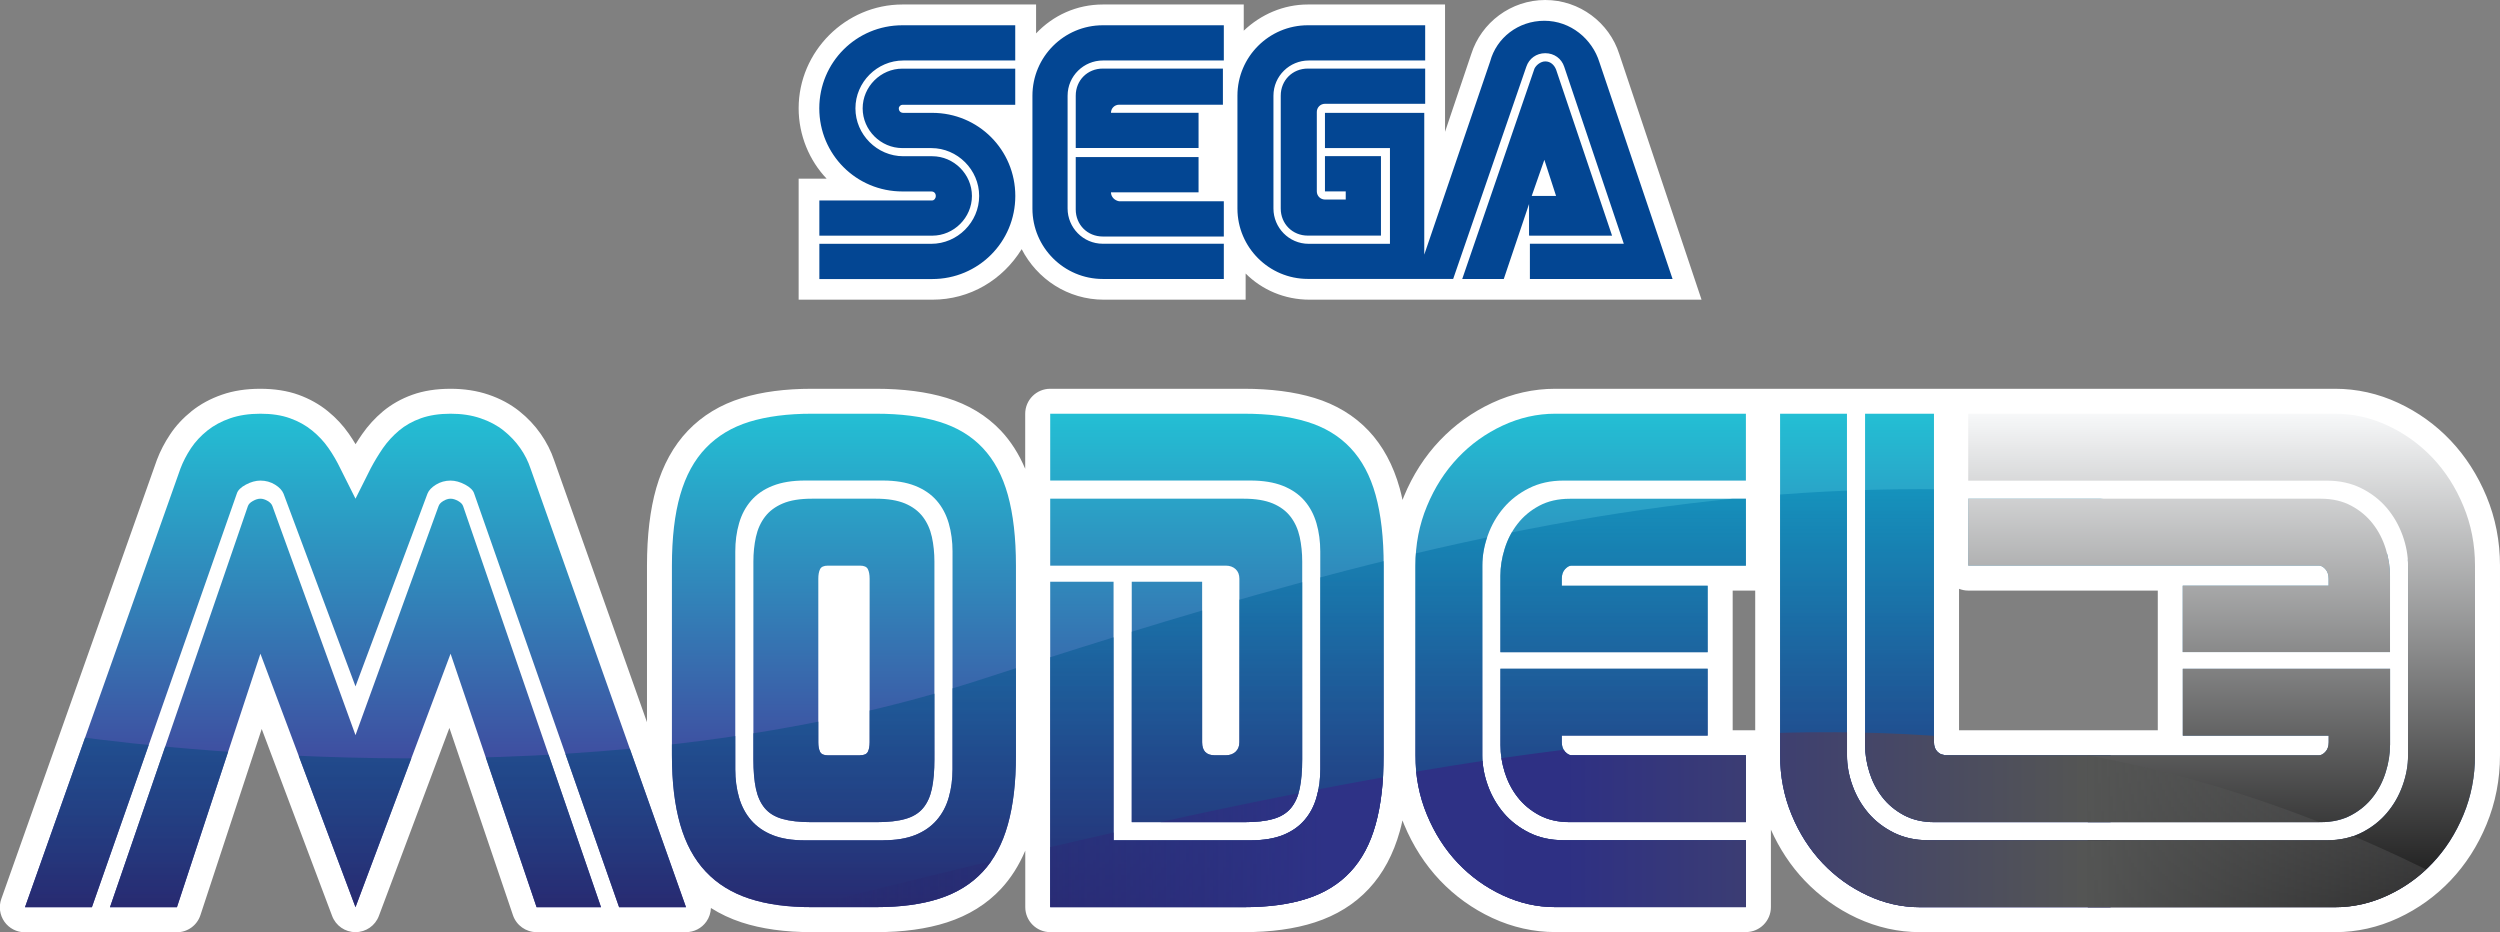 <?xml version="1.0" encoding="utf-8"?>
<!-- Generator: Adobe Illustrator 25.4.1, SVG Export Plug-In . SVG Version: 6.00 Build 0)  -->
<svg version="1.1" id="Layer_1" xmlns="http://www.w3.org/2000/svg" xmlns:xlink="http://www.w3.org/1999/xlink" x="0px" y="0px"
	 viewBox="0 0 3839 1431.5" style="enable-background:new 0 0 3839 1431.5;" xml:space="preserve">
<rect x="0" y="0" width="3839" height="1431.5" fill="#808080" stroke="none"/>
<style type="text/css">
	.st0{fill:#FFFFFF;}
	.st1{fill:#034693;}
	.st2{fill:url(#SVGID_00000150785803667936349690000017837971319543165879_);}
	.st3{fill:url(#SVGID_00000030446913623435968910000014648854512616354688_);}
	.st4{fill:url(#SVGID_00000098941681400289026570000000248780385009432996_);}
	.st5{fill:url(#SVGID_00000135667177143846621040000016828290132053974444_);}
	.st6{fill:url(#SVGID_00000152265475755568216130000007407253888441796009_);}
	.st7{fill:url(#SVGID_00000144334469568894095760000004327912750207075759_);}
	.st8{fill:url(#SVGID_00000093866677863994972540000004902170537413554590_);}
	.st9{fill:url(#SVGID_00000130635445596613815340000006772068855741229471_);}
	.st10{fill:url(#SVGID_00000063614310161188419360000013956571870059454108_);}
	.st11{fill:url(#SVGID_00000015351251073537908360000015753795412165823109_);}
	.st12{fill:url(#SVGID_00000056416531247764662890000010649856795134298557_);}
	.st13{clip-path:url(#SVGID_00000152961438953982824410000007799583207894029202_);}
	.st14{fill:url(#SVGID_00000127003326076791715800000017612481795200481170_);}
	.st15{fill:url(#SVGID_00000170991991682501418750000006547715287443551872_);}
	.st16{fill:url(#SVGID_00000049208087864990059360000016933967703412791428_);}
	.st17{fill:url(#SVGID_00000058567302395355250600000012701839485553890963_);}
	.st18{fill:url(#SVGID_00000071529989046752014410000000818369490793015208_);}
	.st19{fill:url(#SVGID_00000124876250960031589930000004505742376076872577_);}
	.st20{fill:url(#SVGID_00000183231146930014511250000013923032796001408911_);}
	.st21{fill:none;}
	.st22{clip-path:url(#SVGID_00000165230418964264948260000008559885348045804447_);}
	.st23{fill:url(#SVGID_00000123415480566781557230000001634971556182772392_);}
	.st24{fill:url(#SVGID_00000093891681906729897570000004698106372629355154_);}
	.st25{fill:url(#SVGID_00000044150503146547204330000002490039214005937835_);}
	.st26{fill:url(#SVGID_00000080202476289937626160000004867027365811961774_);}
	.st27{fill:url(#SVGID_00000089540318896127069090000017183182449308547987_);}
	.st28{fill:url(#SVGID_00000173853566896292194880000008389726504512364171_);}
	.st29{fill:url(#SVGID_00000018926249714779824760000010212193271319824015_);}
	.st30{fill:url(#SVGID_00000098202241824955161880000001966021460537445778_);}
	.st31{fill:url(#SVGID_00000040562993609475886720000016512926682353977740_);}
	.st32{fill:url(#SVGID_00000142148206307803348620000000603720376588612510_);}
	.st33{fill:url(#SVGID_00000146467962137427755780000006714152707075683745_);}
	.st34{fill:url(#SVGID_00000022556701671021553060000005011590569647068072_);}
	.st35{clip-path:url(#SVGID_00000030477322166497156000000011360881544960741813_);}
	.st36{fill:url(#SVGID_00000122001382436986779750000005253350826251342496_);}
	.st37{fill:url(#SVGID_00000159470019557008408780000005737581643867459515_);}
	.st38{fill:url(#SVGID_00000014631227197230315090000013926557277393838257_);}
	.st39{fill:url(#SVGID_00000139293088923674951720000018409147035085632937_);}
	.st40{fill:url(#SVGID_00000096766485482769810330000003205347511839618951_);}
	.st41{fill:url(#SVGID_00000127008549272019214630000007966824240169349769_);}
	.st42{fill:url(#SVGID_00000051374302780549927850000011317798366269140667_);}
	.st43{clip-path:url(#SVGID_00000113350700661666940610000012385882696274311579_);}
	.st44{fill:url(#SVGID_00000072240183423374333330000000633444225225898425_);}
	.st45{fill:url(#SVGID_00000007390591700859994980000014656980302049020803_);}
	.st46{fill:url(#SVGID_00000113326966678329251170000009832855470679072423_);}
	.st47{fill:url(#SVGID_00000171706489167947891050000002229039662582629267_);}
	.st48{fill:url(#SVGID_00000064313402671182418820000005757748750021639574_);}
	.st49{fill:url(#SVGID_00000085930272021935431300000002959509782942810003_);}
	.st50{fill:url(#SVGID_00000022548184858489556160000009184896152692637372_);}
	.st51{fill:url(#SVGID_00000015341858144266252200000011710084879307911308_);}
	.st52{fill:url(#SVGID_00000039855847557733226540000012047427113823838389_);}
	.st53{fill:url(#SVGID_00000109017642420047210210000008393015433866524304_);}
	.st54{fill:url(#SVGID_00000013191617286489077290000003858570114512867515_);}
	.st55{fill:url(#SVGID_00000148632879690022567380000002857501987812520611_);}
	.st56{clip-path:url(#SVGID_00000091715014033270461620000007452992994856390558_);}
	.st57{fill:url(#SVGID_00000027605415642668623500000011192365733634203800_);}
	.st58{fill:url(#SVGID_00000149364116365602695850000006694026280139012740_);}
	.st59{fill:url(#SVGID_00000058566374460832638150000013744961060344797829_);}
	.st60{fill:url(#SVGID_00000150804676414646322450000005184119183817469845_);}
	.st61{fill:url(#SVGID_00000161609726688678355920000004107421423611361413_);}
	.st62{fill:url(#SVGID_00000045597039448609474810000000933356584993345439_);}
	.st63{fill:url(#SVGID_00000134221320778701280930000007672063299183950775_);}
	.st64{clip-path:url(#SVGID_00000102509389857343676150000004056193000568691593_);}
	.st65{fill:url(#SVGID_00000156552740003352220510000016311921970527192718_);}
	.st66{fill:url(#SVGID_00000107556899183507044700000008710086536638581385_);}
	.st67{fill:url(#SVGID_00000149376149813806803700000000469818543065364873_);}
	.st68{fill:url(#SVGID_00000008137826771859057600000013910118363494765208_);}
	.st69{fill:url(#SVGID_00000094583244156050207740000008675117294567760808_);}
	.st70{fill:url(#SVGID_00000128452681032895471020000002320479490748728729_);}
	.st71{fill:url(#SVGID_00000137097192165572380620000005165992265989549455_);}
	.st72{fill:url(#SVGID_00000029018091983490133640000010980329896979621269_);}
	.st73{fill:url(#SVGID_00000059296179802276773870000004153204251213358209_);}
	.st74{fill:url(#SVGID_00000004512789573514437130000014438937878383545738_);}
	.st75{fill:url(#SVGID_00000151528580856112642510000016779323747447320753_);}
	.st76{fill:url(#SVGID_00000114042028442499413910000016570833426410544513_);}
	.st77{fill:url(#SVGID_00000055679823334306898590000016869566629585190588_);}
	.st78{fill:url(#SVGID_00000104667024035042825140000017603589149344036242_);}
	.st79{fill:url(#SVGID_00000047053073137563603790000012147928381912061335_);}
	.st80{fill:url(#SVGID_00000145742002266930623370000015297319629105731205_);}
	.st81{fill:url(#SVGID_00000047053359553865106560000016184692830889782405_);}
	.st82{fill:url(#SVGID_00000001635652554294386740000003592917553130387851_);}
	.st83{fill:url(#SVGID_00000100384013061036331460000014137560201742799004_);}
	.st84{fill:url(#SVGID_00000032645947209170400430000015767560010416067504_);}
	.st85{fill:url(#SVGID_00000149377212074678170510000002414851647598291118_);}
	.st86{fill:url(#SVGID_00000130649109718249659070000006046053597233446061_);}
	.st87{fill:url(#SVGID_00000131335343307101163260000002118164510507233459_);}
	.st88{fill:url(#SVGID_00000083088862505860574650000009520952964214836156_);}
	.st89{fill:url(#SVGID_00000008829221046749465900000014757228776962996670_);}
	.st90{fill:url(#SVGID_00000002378042666671816090000012261300588171391106_);}
	.st91{fill:url(#SVGID_00000081633857483614878490000014316998987138433709_);}
	.st92{clip-path:url(#SVGID_00000092444416855523558460000001952665761006161039_);}
	.st93{fill:url(#SVGID_00000118385802497822879270000009300532292182963636_);}
	.st94{fill:url(#SVGID_00000005258544379685025780000001362511164421201556_);}
	.st95{fill:url(#SVGID_00000019665144300109835330000008776478930873147269_);}
	.st96{fill:url(#SVGID_00000134227376468933642400000013999076678352940222_);}
	.st97{fill:url(#SVGID_00000093863126193133812350000013761473246717396668_);}
	.st98{fill:url(#SVGID_00000163032369361604452790000001499791556926356643_);}
	.st99{fill:url(#SVGID_00000101077468521439406510000015358610875372198069_);}
	.st100{clip-path:url(#SVGID_00000109009858135271757290000012950520940926438549_);}
	.st101{fill:url(#SVGID_00000115496810065190479090000014410390640840347801_);}
	.st102{fill:url(#SVGID_00000066516626516567823910000015033412258899072172_);}
	.st103{fill:url(#SVGID_00000098909023269028563190000002152391365510295743_);}
	.st104{fill:url(#SVGID_00000116942582490824265470000011112083449014134929_);}
	.st105{fill:url(#SVGID_00000159440567377088604840000000938964753058843786_);}
	.st106{fill:url(#SVGID_00000177454054640016366760000005383789509575617469_);}
	.st107{fill:url(#SVGID_00000026126009280093448920000012400592203962501772_);}
	.st108{fill:url(#SVGID_00000183962633695685645110000008015135019708543363_);}
	.st109{fill:url(#SVGID_00000013169471366344731370000011052365430853473701_);}
	.st110{fill:url(#SVGID_00000001654352905296078860000017903530298089961347_);}
	.st111{fill:url(#SVGID_00000057135541619509382370000004846238061912013449_);}
	.st112{fill:url(#SVGID_00000085970878725249226630000013289505410891776924_);}
	.st113{fill:url(#SVGID_00000129886209354218990280000002584000075599138689_);}
	.st114{fill:url(#SVGID_00000018954306076800008290000005859769854545674150_);}
	.st115{fill:url(#SVGID_00000077318455566610494670000015613072488018487965_);}
	.st116{clip-path:url(#SVGID_00000089575183666078471790000010197390833850487207_);}
	.st117{fill:url(#SVGID_00000124874111235895382110000013528789741035304577_);}
	.st118{fill:url(#SVGID_00000085241345871493441770000013100967359797678750_);}
	.st119{fill:url(#SVGID_00000106832291874862373400000007576383676016830099_);}
	.st120{fill:url(#SVGID_00000069362550171133207800000005488828708295380100_);}
	.st121{fill:url(#SVGID_00000072973571145258721630000001599333937673466269_);}
	.st122{fill:url(#SVGID_00000039101482867692672580000011185037077498066092_);}
	.st123{fill:url(#SVGID_00000110450038344009342350000011590898994837688732_);}
	.st124{clip-path:url(#SVGID_00000142158140769702875060000016790952235016754336_);}
	.st125{fill:url(#SVGID_00000049223142800655685390000009836401942105376395_);}
	.st126{fill:url(#SVGID_00000180340003770889822140000013338823396828197537_);}
	.st127{fill:url(#SVGID_00000109741249836788908000000011971062431508825502_);}
	.st128{fill:url(#SVGID_00000066498958207264125960000010186882453223951533_);}
	.st129{fill:url(#SVGID_00000026158657082936696870000005862081883102315934_);}
	.st130{fill:url(#SVGID_00000004529792752782132280000004725872046252512685_);}
	.st131{fill:url(#SVGID_00000005946897759049042490000012418172741339296652_);}
	.st132{clip-path:url(#SVGID_00000001651431965056419850000011175434121219039910_);}
	.st133{fill:url(#SVGID_00000160189786072460139350000016038337787704397969_);}
	.st134{fill:url(#SVGID_00000093137306039950736290000008391520604945127849_);}
	.st135{fill:url(#SVGID_00000136378389510175659700000007879665753134176936_);}
	.st136{fill:url(#SVGID_00000172437637213120644600000012157262372953486761_);}
	.st137{fill:url(#SVGID_00000054950867739832729800000005954231450702123433_);}
	.st138{fill:url(#SVGID_00000032621055684643141900000016807609963290845829_);}
	.st139{fill:url(#SVGID_00000047756030231958711850000018362603061047672250_);}
	.st140{clip-path:url(#SVGID_00000050647494712119494190000004460946375535904417_);}
	.st141{fill:url(#SVGID_00000105403177791309219890000013614573546962940295_);}
	.st142{fill:url(#SVGID_00000124149222674396208390000000890488046590299065_);}
	.st143{fill:url(#SVGID_00000174565983762775676940000011934914092453191351_);}
	.st144{fill:url(#SVGID_00000061457391782773950100000003203939743385713310_);}
	.st145{fill:url(#SVGID_00000134231638427786710010000005562180561075811457_);}
	.st146{fill:url(#SVGID_00000090281031399876007820000010048253227047777981_);}
	.st147{fill:url(#SVGID_00000071532978766597999980000018198835850640412829_);}
	.st148{clip-path:url(#SVGID_00000179607573102916800520000008154875130418876836_);}
	.st149{fill:url(#SVGID_00000152252714321018468710000009147127171578115482_);}
	.st150{fill:url(#SVGID_00000029765745983137636420000012033033162569818512_);}
	.st151{fill:url(#SVGID_00000139972400494121903240000012003293291300468106_);}
	.st152{fill:url(#SVGID_00000165945191393211791990000009654521574286328715_);}
	.st153{fill:url(#SVGID_00000182527614918772987230000002629760863873649296_);}
	.st154{fill:url(#SVGID_00000083068679227430808280000015023980669656258749_);}
	.st155{fill:url(#SVGID_00000125569144265257958620000011266620467813177498_);}
	.st156{clip-path:url(#SVGID_00000016767330661461363380000018054088360469049013_);}
	.st157{fill:url(#SVGID_00000133506392189564816620000000659647953592274089_);}
	.st158{fill:url(#SVGID_00000013151398245157748690000017035935638339748518_);}
	.st159{fill:url(#SVGID_00000094598734210822752360000017786715885183218056_);}
	.st160{fill:url(#SVGID_00000150060958879728532390000001770817872495578780_);}
	.st161{fill:url(#SVGID_00000100369072129374930260000012684714971235527840_);}
	.st162{fill:url(#SVGID_00000023974284480117819530000001356221875660332453_);}
	.st163{fill:url(#SVGID_00000156566277224557491310000013389598778503622800_);}
	.st164{fill:url(#SVGID_00000033340768927760822990000007303405993642648724_);}
	.st165{fill:url(#SVGID_00000115488620490222313360000005208381166067457713_);}
	.st166{fill:url(#SVGID_00000002344084170282462700000017436450429790587325_);}
	.st167{fill:url(#SVGID_00000106852267942163435170000003114174552698989192_);}
	.st168{fill:url(#SVGID_00000011026204977022739630000007748851648208610944_);}
	.st169{fill:url(#SVGID_00000103265355753956496360000014314459171059668652_);}
	.st170{fill:url(#SVGID_00000111186569277350827920000014142247059638342588_);}
	.st171{clip-path:url(#SVGID_00000054974300102048343950000000177337591349067436_);}
	.st172{fill:url(#SVGID_00000093161901987339778820000007878444586824688313_);}
	.st173{fill:url(#SVGID_00000169545680829549452620000002401132669511080330_);}
	.st174{fill:url(#SVGID_00000008834107947607725280000018168027277033676733_);}
	.st175{fill:url(#SVGID_00000162327094699888339720000013206447109223431843_);}
	.st176{fill:url(#SVGID_00000110438166650160598310000013473754678210388415_);}
	.st177{fill:url(#SVGID_00000101822059782613008740000002662892139356701089_);}
	.st178{fill:url(#SVGID_00000082369984064700227260000005286434767522405762_);}
	.st179{clip-path:url(#SVGID_00000115504445992335189870000001635065785833386372_);}
	.st180{fill:url(#SVGID_00000010302863131419266740000015089079270747837591_);}
	.st181{fill:url(#SVGID_00000106106697493874152040000004233602478100674453_);}
	.st182{fill:url(#SVGID_00000168085457728734729260000000956175416346290827_);}
	.st183{fill:url(#SVGID_00000003802023470207792250000000694682555519416711_);}
	.st184{fill:url(#SVGID_00000089549586222089368250000014615184801435851906_);}
	.st185{fill:url(#SVGID_00000119099182487378107790000003052342573954504329_);}
	.st186{fill:url(#SVGID_00000023976212596757336780000002277582876229003167_);}
	.st187{fill:url(#SVGID_00000093878897522880740910000015222276097871259325_);}
	.st188{fill:url(#SVGID_00000027589528287372909890000001821532043349615790_);}
	.st189{fill:url(#SVGID_00000141455016760047231640000001501411960332971184_);}
	.st190{fill:url(#SVGID_00000031206627817134705880000009648283503370697880_);}
	.st191{fill:url(#SVGID_00000168833295145486040320000005246516907305059478_);}
	.st192{clip-path:url(#SVGID_00000041981026218743999370000004989732782862856888_);}
	.st193{fill:url(#SVGID_00000035524756223367827460000016702684003752249235_);}
	.st194{fill:url(#SVGID_00000005965381402780077730000008460786544302049155_);}
	.st195{fill:url(#SVGID_00000014635668649542071300000005923140565501045415_);}
	.st196{fill:url(#SVGID_00000109019929792791495800000008882208586426790547_);}
	.st197{fill:url(#SVGID_00000014609994585737521830000014185237767345333406_);}
	.st198{fill:url(#SVGID_00000049904713709418179460000011844411604919893668_);}
	.st199{fill:url(#SVGID_00000129202343617205110240000000923201282909282748_);}
	.st200{clip-path:url(#SVGID_00000043456578847245220770000011412424250956665761_);}
	.st201{fill:url(#SVGID_00000136389333997850017040000006239032072354932138_);}
	.st202{fill:url(#SVGID_00000111180473215291275840000010246116610610515851_);}
	.st203{fill:url(#SVGID_00000136377244843751197940000013074476014943228858_);}
	.st204{fill:url(#SVGID_00000026154063084092765280000006089513609157501618_);}
	.st205{fill:url(#SVGID_00000109748585818634679680000010979334305331976873_);}
	.st206{fill:url(#SVGID_00000075128738179865171650000003695390197750629279_);}
	.st207{fill:url(#SVGID_00000161608329911634351720000000416503978178434451_);}
	.st208{fill:url(#SVGID_00000114773348906512984490000016280489291306573712_);}
	.st209{fill:url(#SVGID_00000011718186265081022120000004164958144803328418_);}
	.st210{fill:url(#SVGID_00000069356839619636317470000014641364513314866598_);}
</style>
<g>
	<g>
		
			<linearGradient id="SVGID_00000138548059905003740500000012495388616716276880_" gradientUnits="userSpaceOnUse" x1="3411.524" y1="635.289" x2="3411.524" y2="1393.09">
			<stop  offset="0" style="stop-color:#23BFD4"/>
			<stop  offset="0.703" style="stop-color:#3F4DA0"/>
		</linearGradient>
		<path style="fill:url(#SVGID_00000138548059905003740500000012495388616716276880_);" d="M3800.6,1159.8c0,32.4-5.9,63-17.8,91.5
			c-11.8,28.6-27.7,53.3-47.5,74.2c-19.8,20.9-42.7,37.3-68.7,49.4c-26,12.1-52.9,18.2-80.7,18.2H3206v-102.7h367.5
			c19.6,0,37.1-3.9,52.5-11.6c15.5-7.7,28.5-17.8,39-30.1c10.6-12.4,18.7-26.4,24.3-42.1c5.7-15.7,8.5-31.3,8.5-46.7V868.6
			c0-15.4-2.8-31-8.5-46.7c-5.7-15.7-13.8-29.7-24.3-42.1c-10.6-12.4-23.6-22.4-39-30.1c-15.5-7.7-33-11.6-52.5-11.6h-551.1V635.3
			h563.5c27.8,0,54.7,6.1,80.7,18.2c26,12.1,48.9,28.6,68.7,49.4c19.8,20.9,35.7,45.6,47.5,74.2c11.9,28.6,17.8,59.1,17.8,91.5
			V1159.8z M3351.8,1001.4v-102h224v-10.8c0-6.2-1.7-11.1-5-14.7c-3.3-3.6-6.6-5.4-9.7-5.4h-538.7V765.8h541.1
			c18,0,33.7,3.6,47.1,10.8c13.4,7.2,24.5,16.5,33.2,27.8c8.8,11.3,15.3,24.1,19.7,38.2c4.4,14.2,6.6,27.9,6.6,41.3v117.4H3351.8z
			 M3670.1,1144.4c0,13.4-2.2,27.2-6.6,41.3c-4.4,14.2-10.9,26.9-19.7,38.2c-8.7,11.3-19.8,20.6-33.2,27.8
			c-13.4,7.2-29.1,10.8-47.1,10.8H3206v-102.7h355.2c3.1,0,6.3-1.8,9.7-5.4c3.4-3.6,5-8.5,5-14.7v-10h-224v-102.7h318.3V1144.4z"/>
		<path class="st0" d="M3818.3,762.4c-13.6-32.8-32.2-61.7-55.1-85.9c-23-24.3-50.1-43.7-80.4-57.8c-31-14.4-63.6-21.7-96.9-21.7
			l-1197.7,0c-33.3,0-65.9,7.3-96.9,21.7c-30.3,14.1-57.3,33.5-80.4,57.8c-23,24.2-41.6,53.1-55.1,85.9c-0.7,1.8-1.4,3.6-2.1,5.3
			c-1.3-6.2-2.7-12.2-4.3-17.9c-9.9-35.5-25.9-65.2-47.7-88.3c-22.1-23.4-50.2-40.4-83.5-50.5c-30.6-9.3-66.9-14-108.1-14h-297.4
			c-21.2,0-38.4,17.2-38.4,38.4v84.5c-9.5-22.5-21.9-42.1-37.2-58.4c-22.1-23.4-50.2-40.4-83.5-50.5c-30.6-9.3-66.9-14-108.1-14
			h-98.9c-40.7,0-76.7,4.7-107.1,14.1c-33,10.1-61,27.1-83.2,50.3c-22,23-38.4,52.7-48.6,88.2c-9.4,32.9-14.2,73-14.2,119.1v240.3
			L851,707c-4.7-14.1-11.7-27.8-20.6-40.6c-9.1-13.1-20.2-24.9-33.2-35.2c-13.5-10.7-29.3-19.2-47.1-25.2c-17.6-6-37.2-9-58.3-9
			c-21.9,0-41.6,3.1-58.6,9.2c-17.1,6.1-32.3,14.8-45.3,25.6c-12.1,10.2-22.7,21.8-31.6,34.6c-3.6,5.1-7,10.4-10.3,15.7
			c-3.2-5.3-6.5-10.6-10.1-15.7c-8.9-12.9-19.8-24.7-32.4-34.9c-13.1-10.7-28.3-19.2-45.2-25.3c-17-6.1-36.7-9.2-58.6-9.2
			c-21.7,0-41.5,3-58.9,9.1c-17.4,6-33.1,14.5-46.5,25.2c-13.1,10.5-24.3,22.5-33.1,35.8c-8.3,12.4-15.1,25.5-20.2,38.9
			c-0.1,0.3-239,674.4-239,674.4c-4.2,11.7-2.4,24.8,4.8,35c7.2,10.2,18.9,16.2,31.3,16.2h233.3c16.6,0,31.3-10.6,36.4-26.4
			l94.1-285.8L510,1406.5c5.6,15,19.9,24.9,35.9,24.9c16,0,30.3-9.9,35.9-24.9l108.3-288.7l97.6,287.6c5.3,15.6,19.9,26,36.3,26
			h229.4c12.5,0,24.1-6,31.3-16.2c4.4-6.2,6.7-13.5,7-20.9c14.3,9.1,30,16.5,47.1,22.1c30.5,10,66.7,15,107.7,15h98.9
			c41.5,0,78.1-5,108.8-15c33.2-10.7,61.2-28.1,83.1-51.7c15.2-16.4,27.6-36,37.1-58.5v86.8c0,21.2,17.2,38.4,38.4,38.4h297.4
			c41.5,0,78.1-5,108.8-15c33.2-10.7,61.2-28.1,83.1-51.7c21.7-23.3,37.6-53,47.5-88.5c1.5-5.3,2.8-10.8,4-16.4
			c0.8,2,1.5,4.1,2.4,6.1c13.6,32.8,32.2,61.7,55.1,85.9c23.1,24.3,50.1,43.7,80.4,57.8c31,14.4,63.6,21.7,96.9,21.7H2681
			c21.2,0,38.4-17.2,38.4-38.4v-83.7v-19.1V1274c13.2,29.5,30.5,55.7,51.6,77.9c23.1,24.3,50.1,43.7,80.4,57.8
			c31,14.4,63.6,21.7,96.9,21.7h257.5c0.1,0,0.2,0,0.2,0h379.9c33.3,0,65.9-7.3,96.9-21.7c30.3-14.1,57.3-33.5,80.4-57.8
			c23-24.2,41.6-53.1,55.1-85.9c13.7-33.1,20.7-68.8,20.7-106.2V868.6C3839,831.2,3832,795.4,3818.3,762.4z M2660.7,1121.4
			c0-0.2,0-115.5,0-120v-94.5h7.2h13.2h14.2v214.5H2660.7z M3313.5,1001.4c0,4.5,0,120,0,120h-72.2c-0.1,0-0.2,0-0.2,0h-232.8V904.2
			c4.4,1.7,9.2,2.7,14.2,2.7h291V1001.4z"/>
		
			<linearGradient id="SVGID_00000098206907469020106810000007608687293578447747_" gradientUnits="userSpaceOnUse" x1="545.889" y1="635.278" x2="545.889" y2="1393.079">
			<stop  offset="0" style="stop-color:#23BFD4"/>
			<stop  offset="0.703" style="stop-color:#3F4DA0"/>
		</linearGradient>
		<path style="fill:url(#SVGID_00000098206907469020106810000007608687293578447747_);" d="M545.9,1054L435.4,758.1
			c-2.1-5.1-6.4-9.8-13.1-13.9c-6.7-4.1-14.2-6.2-22.4-6.2c-7.2,0-14.7,2.1-22.4,6.2c-7.7,4.1-12.4,8.8-13.9,13.9l-222.5,635H38.4
			l238.7-673.6c4.1-10.8,9.5-21.2,16.2-31.3c6.7-10,15.1-19,25.1-27c10-8,21.8-14.3,35.1-18.9c13.4-4.6,28.8-7,46.3-7
			c17.5,0,32.7,2.3,45.6,7c12.9,4.6,24.2,10.9,34,18.9c9.8,8,18.2,17,25.1,27c7,10,13,20.5,18.2,31.3l23.2,46.3l23.2-46.3
			c5.7-10.8,12-21.2,18.9-31.3c7-10,15.2-19,24.7-27c9.5-8,20.7-14.3,33.6-18.9c12.9-4.6,28.1-7,45.6-7c17,0,32.3,2.3,46,7
			c13.6,4.6,25.5,10.9,35.5,18.9c10,8,18.5,17,25.5,27c7,10,12.2,20.5,15.8,31.3l238.7,673.6H950.7l-222.5-635
			c-1.5-5.1-6.2-9.8-13.9-13.9c-7.7-4.1-15.2-6.2-22.4-6.2c-8.2,0-15.7,2.1-22.4,6.2c-6.7,4.1-11.1,8.8-13.1,13.9L545.9,1054z
			 M545.9,1393.1l-146-389.3l-128.2,389.3H168.9l211.7-615.7c1-3.1,3.6-5.8,7.7-8.1c4.1-2.3,8-3.5,11.6-3.5c3.6,0,7.3,1.2,11.2,3.5
			c3.9,2.3,6.3,5,7.3,8.1l127.5,351.5l127.5-351.5c1-3.1,3.5-5.8,7.3-8.1c3.9-2.3,7.6-3.5,11.2-3.5c3.6,0,7.5,1.2,11.6,3.5
			c4.1,2.3,6.7,5,7.7,8.1l211.7,615.7H824l-132.1-389.3L545.9,1393.1z"/>
		
			<linearGradient id="SVGID_00000010274836221421988610000005428838404373327283_" gradientUnits="userSpaceOnUse" x1="1295.956" y1="635.278" x2="1295.956" y2="1393.079">
			<stop  offset="0" style="stop-color:#23BFD4"/>
			<stop  offset="0.703" style="stop-color:#3F4DA0"/>
		</linearGradient>
		<path style="fill:url(#SVGID_00000010274836221421988610000005428838404373327283_);" d="M1150.7,1379.9
			c-26.8-8.8-49.1-22.5-66.8-41.3c-17.8-18.8-30.9-43-39.4-72.6c-8.5-29.6-12.7-65-12.7-106.2V868.6c0-42.7,4.2-78.9,12.7-108.5
			c8.5-29.6,21.6-53.7,39.4-72.2c17.8-18.5,40-31.9,66.8-40.2c26.8-8.2,58.7-12.4,95.8-12.4h98.9c37.6,0,69.9,4.1,96.9,12.4
			c27,8.2,49.3,21.6,66.8,40.2c17.5,18.5,30.4,42.6,38.6,72.2c8.2,29.6,12.4,65.8,12.4,108.5v291.2c0,41.2-4.1,76.6-12.4,106.2
			c-8.2,29.6-21.1,53.8-38.6,72.6c-17.5,18.8-39.8,32.6-66.8,41.3c-27,8.8-59.4,13.1-96.9,13.1h-98.9
			C1209.4,1393.1,1177.5,1388.7,1150.7,1379.9z M1356.2,1290.3c19.6,0,36-2.7,49.4-8.1c13.4-5.4,24.3-13,32.8-22.8
			c8.5-9.8,14.7-21.4,18.5-34.8c3.9-13.4,5.8-27.8,5.8-43.3V846.9c0-15.4-1.9-29.9-5.8-43.3c-3.9-13.4-10-25-18.5-34.8
			c-8.5-9.8-19.6-17.4-33.2-22.8c-13.7-5.4-30.3-8.1-49.8-8.1h-119c-19.6,0-36.2,2.7-49.8,8.1c-13.7,5.4-24.7,13-33.2,22.8
			c-8.5,9.8-14.7,21.4-18.5,34.8c-3.9,13.4-5.8,27.8-5.8,43.3v334.5c0,15.4,1.9,29.9,5.8,43.3c3.9,13.4,10,25,18.5,34.8
			c8.5,9.8,19.4,17.4,32.8,22.8c13.4,5.4,29.9,8.1,49.4,8.1h60.3H1356.2z M1245.7,1262.5c-18,0-32.8-1.7-44.4-5
			c-11.6-3.3-20.6-8.9-27-16.6c-6.4-7.7-10.9-17.6-13.5-29.7c-2.6-12.1-3.9-27.2-3.9-45.2V862.4c0-13.4,1.3-26,3.9-37.9
			c2.6-11.8,7.2-22.1,13.9-30.9c6.7-8.8,15.8-15.6,27.4-20.5c11.6-4.9,26.4-7.3,44.4-7.3h49.4h49.4c18,0,32.8,2.5,44.4,7.3
			c11.6,4.9,20.7,11.7,27.4,20.5c6.7,8.8,11.3,19.1,13.9,30.9c2.6,11.9,3.9,24.5,3.9,37.9V1166c0,18-1.3,33.1-3.9,45.2
			c-2.6,12.1-7.1,22-13.5,29.7c-6.4,7.7-15.4,13.3-27,16.6c-11.6,3.4-26.4,5-44.4,5H1245.7z M1320.7,1159.8c6.2,0,10.2-1.8,12-5.4
			c1.8-3.6,2.7-8.5,2.7-14.7V888.7c0-6.2-0.9-11.1-2.7-14.7c-1.8-3.6-5.8-5.4-12-5.4h-49.4c-6.2,0-10.2,1.8-12,5.4
			c-1.8,3.6-2.7,8.5-2.7,14.7v251.1c0,6.2,0.9,11.1,2.7,14.7c1.8,3.6,5.8,5.4,12,5.4H1320.7z"/>
		
			<linearGradient id="SVGID_00000168823489312029920420000014860277576236696743_" gradientUnits="userSpaceOnUse" x1="1868.739" y1="635.278" x2="1868.739" y2="1393.079">
			<stop  offset="0" style="stop-color:#23BFD4"/>
			<stop  offset="0.703" style="stop-color:#3F4DA0"/>
		</linearGradient>
		<path style="fill:url(#SVGID_00000168823489312029920420000014860277576236696743_);" d="M1970.3,1282.2
			c13.4-5.4,24.3-13,32.8-22.8c8.5-9.8,14.7-21.4,18.5-34.8c3.9-13.4,5.8-27.8,5.8-43.3V846.9c0-15.4-1.9-29.9-5.8-43.3
			c-3.9-13.4-10-25-18.5-34.8c-8.5-9.8-19.6-17.4-33.2-22.8c-13.7-5.4-30.3-8.1-49.8-8.1h-307.4V635.3h297.4
			c37.6,0,69.9,4.1,96.9,12.4c27,8.2,49.3,21.6,66.8,40.2c17.5,18.5,30.4,42.6,38.6,72.2c8.2,29.6,12.4,65.8,12.4,108.5v291.2
			c0,41.2-4.1,76.6-12.4,106.2c-8.2,29.6-21.1,53.8-38.6,72.6c-17.5,18.8-39.8,32.6-66.8,41.3c-27,8.8-59.4,13.1-96.9,13.1h-297.4
			V893.3h97.3v397.1h210.9C1940.4,1290.3,1956.9,1287.6,1970.3,1282.2z M1612.7,868.6V765.8h297.4c18,0,32.8,2.5,44.4,7.3
			c11.6,4.9,20.7,11.7,27.4,20.5c6.7,8.8,11.3,19.1,13.9,30.9c2.6,11.9,3.9,24.5,3.9,37.9V1166c0,18-1.3,33.1-3.9,45.2
			c-2.6,12.1-7.1,22-13.5,29.7c-6.4,7.7-15.5,13.3-27,16.6c-11.6,3.4-26.4,5-44.4,5h-173V893.3H1846v246.4
			c0,13.4,6.4,20.1,19.3,20.1h17c6.2,0,11.2-1.8,15.1-5.4c3.9-3.6,5.8-8.5,5.8-14.7V888.7c0-6.2-1.9-11.1-5.8-14.7
			c-3.9-3.6-8.9-5.4-15.1-5.4H1612.7z"/>
		
			<linearGradient id="SVGID_00000031920318653627248060000017938255227579763357_" gradientUnits="userSpaceOnUse" x1="2427.233" y1="635.278" x2="2427.233" y2="1393.079">
			<stop  offset="0" style="stop-color:#23BFD4"/>
			<stop  offset="0.703" style="stop-color:#3F4DA0"/>
		</linearGradient>
		<path style="fill:url(#SVGID_00000031920318653627248060000017938255227579763357_);" d="M2173.5,868.6c0-32.4,5.9-63,17.8-91.5
			c11.8-28.6,27.7-53.3,47.5-74.2c19.8-20.9,42.7-37.3,68.7-49.4c26-12.1,52.9-18.2,80.7-18.2H2681V738h-280.4
			c-19.6,0-37.1,3.9-52.5,11.6c-15.5,7.7-28.5,17.8-39,30.1c-10.6,12.4-18.7,26.4-24.3,42.1c-5.7,15.7-8.5,31.3-8.5,46.7v291.2
			c0,15.5,2.8,31,8.5,46.7c5.7,15.7,13.8,29.7,24.3,42.1c10.6,12.4,23.6,22.4,39,30.1c15.5,7.7,33,11.6,52.5,11.6H2681v102.7h-292.8
			c-27.8,0-54.7-6-80.7-18.2c-26-12.1-48.9-28.6-68.7-49.4c-19.8-20.9-35.7-45.6-47.5-74.2c-11.9-28.6-17.8-59.1-17.8-91.5V868.6z
			 M2304,1001.4V884c0-13.4,2.2-27.2,6.6-41.3c4.4-14.2,10.9-26.9,19.7-38.2c8.7-11.3,19.8-20.6,33.2-27.8
			c13.4-7.2,29.1-10.8,47.1-10.8H2681v102.7h-268c-3.1,0-6.3,1.8-9.7,5.4c-3.4,3.6-5,8.5-5,14.7v10.8h224v102H2304z M2304,1026.9
			h318.3v102.7h-224v10c0,6.2,1.7,11.1,5,14.7c3.3,3.6,6.6,5.4,9.7,5.4h268v102.7h-270.4c-18,0-33.7-3.6-47.1-10.8
			c-13.4-7.2-24.5-16.5-33.2-27.8c-8.8-11.3-15.3-24.1-19.7-38.2c-4.4-14.2-6.6-27.9-6.6-41.3V1026.9z"/>
		
			<linearGradient id="SVGID_00000132064669470624759590000014555887142442160271_" gradientUnits="userSpaceOnUse" x1="2987.276" y1="635.278" x2="2987.276" y2="1393.079">
			<stop  offset="0" style="stop-color:#23BFD4"/>
			<stop  offset="0.703" style="stop-color:#3F4DA0"/>
		</linearGradient>
		<path style="fill:url(#SVGID_00000132064669470624759590000014555887142442160271_);" d="M3241,1393.1h-292.8
			c-27.8,0-54.7-6-80.7-18.2c-26-12.1-48.9-28.6-68.7-49.4c-19.8-20.9-35.7-45.6-47.5-74.2c-11.9-28.6-17.8-59.1-17.8-91.5V635.3
			h102.7v524.5c0,15.5,2.8,31,8.5,46.7c5.7,15.7,13.8,29.7,24.3,42.1c10.6,12.4,23.6,22.4,39,30.1c15.5,7.7,33,11.6,52.5,11.6H3241
			V1393.1z M2984.6,1159.8H3241v102.7h-270.4c-18,0-33.7-3.6-47.1-10.8c-13.4-7.2-24.5-16.5-33.2-27.8
			c-8.8-11.3-15.3-24.1-19.7-38.2c-4.4-14.2-6.6-27.9-6.6-41.3V635.3h105.8v504.4c0,6.2,1.7,10.9,5,14.3c3.3,3.4,6.6,5,9.7,5V1159.8
			z"/>
		<g>
			<defs>
				<path id="SVGID_18_" d="M108.2,1129.9c196.5,26.7,842.6,93.8,1394.5-85.3C2272.6,794.7,2962.4,609.9,3815.1,896l-16.1,512.1
					l-3775.5,1.4C23.5,1409.5,69.8,1124.7,108.2,1129.9z"/>
			</defs>
			<clipPath id="SVGID_00000022548594628360451530000015234969078881728935_">
				<use xlink:href="#SVGID_18_"  style="overflow:visible;"/>
			</clipPath>
			<g style="clip-path:url(#SVGID_00000022548594628360451530000015234969078881728935_);">
				
					<linearGradient id="SVGID_00000127034869364235528250000007548223938505446300_" gradientUnits="userSpaceOnUse" x1="3411.524" y1="635.289" x2="3411.524" y2="1393.09">
					<stop  offset="0" style="stop-color:#0094BF"/>
					<stop  offset="2.865892e-02" style="stop-color:#0090BD;stop-opacity:0.5"/>
					<stop  offset="1" style="stop-color:#282A71"/>
				</linearGradient>
				<path style="fill:url(#SVGID_00000127034869364235528250000007548223938505446300_);" d="M3800.6,1159.8
					c0,32.4-5.9,63-17.8,91.5c-11.8,28.6-27.7,53.3-47.5,74.2c-19.8,20.9-42.7,37.3-68.7,49.4c-26,12.1-52.9,18.2-80.7,18.2H3206
					v-102.7h367.5c19.6,0,37.1-3.9,52.5-11.6c15.5-7.7,28.5-17.8,39-30.1c10.6-12.4,18.7-26.4,24.3-42.1c5.7-15.7,8.5-31.3,8.5-46.7
					V868.6c0-15.4-2.8-31-8.5-46.7c-5.7-15.7-13.8-29.7-24.3-42.1c-10.6-12.4-23.6-22.4-39-30.1c-15.5-7.7-33-11.6-52.5-11.6h-551.1
					V635.3h563.5c27.8,0,54.7,6.1,80.7,18.2c26,12.1,48.9,28.6,68.7,49.4c19.8,20.9,35.7,45.6,47.5,74.2
					c11.9,28.6,17.8,59.1,17.8,91.5V1159.8z M3351.8,1001.4v-102h224v-10.8c0-6.2-1.7-11.1-5-14.7c-3.3-3.6-6.6-5.4-9.7-5.4h-538.7
					V765.8h541.1c18,0,33.7,3.6,47.1,10.8c13.4,7.2,24.5,16.5,33.2,27.8c8.8,11.3,15.3,24.1,19.7,38.2c4.4,14.2,6.6,27.9,6.6,41.3
					v117.4H3351.8z M3670.1,1144.4c0,13.4-2.2,27.2-6.6,41.3c-4.4,14.2-10.9,26.9-19.7,38.2c-8.7,11.3-19.8,20.6-33.2,27.8
					c-13.4,7.2-29.1,10.8-47.1,10.8H3206v-102.7h355.2c3.1,0,6.3-1.8,9.7-5.4c3.4-3.6,5-8.5,5-14.7v-10h-224v-102.7h318.3V1144.4z"
					/>
				<g>
					
						<linearGradient id="SVGID_00000037683488860166248020000015131555829232262809_" gradientUnits="userSpaceOnUse" x1="545.889" y1="635.278" x2="545.889" y2="1393.079">
						<stop  offset="0" style="stop-color:#0094BF"/>
						<stop  offset="2.865892e-02" style="stop-color:#0090BD;stop-opacity:0.5"/>
						<stop  offset="1" style="stop-color:#282A71"/>
					</linearGradient>
					<path style="fill:url(#SVGID_00000037683488860166248020000015131555829232262809_);" d="M545.9,1054L435.4,758.1
						c-2.1-5.1-6.4-9.8-13.1-13.9c-6.7-4.1-14.2-6.2-22.4-6.2c-7.2,0-14.7,2.1-22.4,6.2c-7.7,4.1-12.4,8.8-13.9,13.9l-222.5,635
						H38.4l238.7-673.6c4.1-10.8,9.5-21.2,16.2-31.3c6.7-10,15.1-19,25.1-27c10-8,21.8-14.3,35.1-18.9c13.4-4.6,28.8-7,46.3-7
						c17.5,0,32.7,2.3,45.6,7c12.9,4.6,24.2,10.9,34,18.9c9.8,8,18.2,17,25.1,27c7,10,13,20.5,18.2,31.3l23.2,46.3l23.2-46.3
						c5.7-10.8,12-21.2,18.9-31.3c7-10,15.2-19,24.7-27c9.5-8,20.7-14.3,33.6-18.9c12.9-4.6,28.1-7,45.6-7c17,0,32.3,2.3,46,7
						c13.6,4.6,25.5,10.9,35.5,18.9c10,8,18.5,17,25.5,27c7,10,12.2,20.5,15.8,31.3l238.7,673.6H950.7l-222.5-635
						c-1.5-5.1-6.2-9.8-13.9-13.9c-7.7-4.1-15.2-6.2-22.4-6.2c-8.2,0-15.7,2.1-22.4,6.2c-6.7,4.1-11.1,8.8-13.1,13.9L545.9,1054z
						 M545.9,1393.1l-146-389.3l-128.2,389.3H168.9l211.7-615.7c1-3.1,3.6-5.8,7.7-8.1c4.1-2.3,8-3.5,11.6-3.5
						c3.6,0,7.3,1.2,11.2,3.5c3.9,2.3,6.3,5,7.3,8.1l127.5,351.5l127.5-351.5c1-3.1,3.5-5.8,7.3-8.1c3.9-2.3,7.6-3.5,11.2-3.5
						c3.6,0,7.5,1.2,11.6,3.5c4.1,2.3,6.7,5,7.7,8.1l211.7,615.7H824l-132.1-389.3L545.9,1393.1z"/>
					
						<linearGradient id="SVGID_00000051366269554211455630000004937651143823090860_" gradientUnits="userSpaceOnUse" x1="1295.956" y1="635.278" x2="1295.956" y2="1393.079">
						<stop  offset="0" style="stop-color:#0094BF"/>
						<stop  offset="2.865892e-02" style="stop-color:#0090BD;stop-opacity:0.5"/>
						<stop  offset="1" style="stop-color:#282A71"/>
					</linearGradient>
					<path style="fill:url(#SVGID_00000051366269554211455630000004937651143823090860_);" d="M1150.7,1379.9
						c-26.8-8.8-49.1-22.5-66.8-41.3c-17.8-18.8-30.9-43-39.4-72.6c-8.5-29.6-12.7-65-12.7-106.2V868.6c0-42.7,4.2-78.9,12.7-108.5
						c8.5-29.6,21.6-53.7,39.4-72.2c17.8-18.5,40-31.9,66.8-40.2c26.8-8.2,58.7-12.4,95.8-12.4h98.9c37.6,0,69.9,4.1,96.9,12.4
						c27,8.2,49.3,21.6,66.8,40.2c17.5,18.5,30.4,42.6,38.6,72.2c8.2,29.6,12.4,65.8,12.4,108.5v291.2c0,41.2-4.1,76.6-12.4,106.2
						c-8.2,29.6-21.1,53.8-38.6,72.6c-17.5,18.8-39.8,32.6-66.8,41.3c-27,8.8-59.4,13.1-96.9,13.1h-98.9
						C1209.4,1393.1,1177.5,1388.7,1150.7,1379.9z M1356.2,1290.3c19.6,0,36-2.7,49.4-8.1c13.4-5.4,24.3-13,32.8-22.8
						c8.5-9.8,14.7-21.4,18.5-34.8c3.9-13.4,5.8-27.8,5.8-43.3V846.9c0-15.4-1.9-29.9-5.8-43.3c-3.9-13.4-10-25-18.5-34.8
						c-8.5-9.8-19.6-17.4-33.2-22.8c-13.7-5.4-30.3-8.1-49.8-8.1h-119c-19.6,0-36.2,2.7-49.8,8.1c-13.7,5.4-24.7,13-33.2,22.8
						c-8.5,9.8-14.7,21.4-18.5,34.8c-3.9,13.4-5.8,27.8-5.8,43.3v334.5c0,15.4,1.9,29.9,5.8,43.3c3.9,13.4,10,25,18.5,34.8
						c8.5,9.8,19.4,17.4,32.8,22.8c13.4,5.4,29.9,8.1,49.4,8.1h60.3H1356.2z M1245.7,1262.5c-18,0-32.8-1.7-44.4-5
						c-11.6-3.3-20.6-8.9-27-16.6c-6.4-7.7-10.9-17.6-13.5-29.7c-2.6-12.1-3.9-27.2-3.9-45.2V862.4c0-13.4,1.3-26,3.9-37.9
						c2.6-11.8,7.2-22.1,13.9-30.9c6.7-8.8,15.8-15.6,27.4-20.5c11.6-4.9,26.4-7.3,44.4-7.3h49.4h49.4c18,0,32.8,2.5,44.4,7.3
						c11.6,4.9,20.7,11.7,27.4,20.5c6.7,8.8,11.3,19.1,13.9,30.9c2.6,11.9,3.9,24.5,3.9,37.9V1166c0,18-1.3,33.1-3.9,45.2
						c-2.6,12.1-7.1,22-13.5,29.7c-6.4,7.7-15.4,13.3-27,16.6c-11.6,3.4-26.4,5-44.4,5H1245.7z M1320.7,1159.8
						c6.2,0,10.2-1.8,12-5.4c1.8-3.6,2.7-8.5,2.7-14.7V888.7c0-6.2-0.9-11.1-2.7-14.7c-1.8-3.6-5.8-5.4-12-5.4h-49.4
						c-6.2,0-10.2,1.8-12,5.4c-1.8,3.6-2.7,8.5-2.7,14.7v251.1c0,6.2,0.9,11.1,2.7,14.7c1.8,3.6,5.8,5.4,12,5.4H1320.7z"/>
					
						<linearGradient id="SVGID_00000056418239412845515200000017588496220249076628_" gradientUnits="userSpaceOnUse" x1="1868.739" y1="635.278" x2="1868.739" y2="1393.079">
						<stop  offset="0" style="stop-color:#0094BF"/>
						<stop  offset="2.865892e-02" style="stop-color:#0090BD;stop-opacity:0.5"/>
						<stop  offset="1" style="stop-color:#282A71"/>
					</linearGradient>
					<path style="fill:url(#SVGID_00000056418239412845515200000017588496220249076628_);" d="M1970.3,1282.2
						c13.4-5.4,24.3-13,32.8-22.8c8.5-9.8,14.7-21.4,18.5-34.8c3.9-13.4,5.8-27.8,5.8-43.3V846.9c0-15.4-1.9-29.9-5.8-43.3
						c-3.9-13.4-10-25-18.5-34.8c-8.5-9.8-19.6-17.4-33.2-22.8c-13.7-5.4-30.3-8.1-49.8-8.1h-307.4V635.3h297.4
						c37.6,0,69.9,4.1,96.9,12.4c27,8.2,49.3,21.6,66.8,40.2c17.5,18.5,30.4,42.6,38.6,72.2c8.2,29.6,12.4,65.8,12.4,108.5v291.2
						c0,41.2-4.1,76.6-12.4,106.2c-8.2,29.6-21.1,53.8-38.6,72.6c-17.5,18.8-39.8,32.6-66.8,41.3c-27,8.8-59.4,13.1-96.9,13.1
						h-297.4V893.3h97.3v397.1h210.9C1940.4,1290.3,1956.9,1287.6,1970.3,1282.2z M1612.7,868.6V765.8h297.4c18,0,32.8,2.5,44.4,7.3
						c11.6,4.9,20.7,11.7,27.4,20.5c6.7,8.8,11.3,19.1,13.9,30.9c2.6,11.9,3.9,24.5,3.9,37.9V1166c0,18-1.3,33.1-3.9,45.2
						c-2.6,12.1-7.1,22-13.5,29.7c-6.4,7.7-15.5,13.3-27,16.6c-11.6,3.4-26.4,5-44.4,5h-173V893.3H1846v246.4
						c0,13.4,6.4,20.1,19.3,20.1h17c6.2,0,11.2-1.8,15.1-5.4c3.9-3.6,5.8-8.5,5.8-14.7V888.7c0-6.2-1.9-11.1-5.8-14.7
						c-3.9-3.6-8.9-5.4-15.1-5.4H1612.7z"/>
					
						<linearGradient id="SVGID_00000090995663659381821620000008906782683749683848_" gradientUnits="userSpaceOnUse" x1="2427.233" y1="635.278" x2="2427.233" y2="1393.079">
						<stop  offset="0" style="stop-color:#0094BF"/>
						<stop  offset="2.865892e-02" style="stop-color:#0090BD;stop-opacity:0.5"/>
						<stop  offset="1" style="stop-color:#282A71"/>
					</linearGradient>
					<path style="fill:url(#SVGID_00000090995663659381821620000008906782683749683848_);" d="M2173.5,868.6
						c0-32.4,5.9-63,17.8-91.5c11.8-28.6,27.7-53.3,47.5-74.2c19.8-20.9,42.7-37.3,68.7-49.4c26-12.1,52.9-18.2,80.7-18.2H2681V738
						h-280.4c-19.6,0-37.1,3.9-52.5,11.6c-15.5,7.7-28.5,17.8-39,30.1c-10.6,12.4-18.7,26.4-24.3,42.1c-5.7,15.7-8.5,31.3-8.5,46.7
						v291.2c0,15.5,2.8,31,8.5,46.7c5.7,15.7,13.8,29.7,24.3,42.1c10.6,12.4,23.6,22.4,39,30.1c15.5,7.7,33,11.6,52.5,11.6H2681
						v102.7h-292.8c-27.8,0-54.7-6-80.7-18.2c-26-12.1-48.9-28.6-68.7-49.4c-19.8-20.9-35.7-45.6-47.5-74.2
						c-11.9-28.6-17.8-59.1-17.8-91.5V868.6z M2304,1001.4V884c0-13.4,2.2-27.2,6.6-41.3c4.4-14.2,10.9-26.9,19.7-38.2
						c8.7-11.3,19.8-20.6,33.2-27.8c13.4-7.2,29.1-10.8,47.1-10.8H2681v102.7h-268c-3.1,0-6.3,1.8-9.7,5.4c-3.4,3.6-5,8.5-5,14.7
						v10.8h224v102H2304z M2304,1026.9h318.3v102.7h-224v10c0,6.2,1.7,11.1,5,14.7c3.3,3.6,6.6,5.4,9.7,5.4h268v102.7h-270.4
						c-18,0-33.7-3.6-47.1-10.8c-13.4-7.2-24.5-16.5-33.2-27.8c-8.8-11.3-15.3-24.1-19.7-38.2c-4.4-14.2-6.6-27.9-6.6-41.3V1026.9z"
						/>
					
						<linearGradient id="SVGID_00000015345527456880091270000002371131898023944121_" gradientUnits="userSpaceOnUse" x1="2987.276" y1="635.278" x2="2987.276" y2="1393.079">
						<stop  offset="0" style="stop-color:#0094BF"/>
						<stop  offset="2.865892e-02" style="stop-color:#0090BD;stop-opacity:0.5"/>
						<stop  offset="1" style="stop-color:#282A71"/>
					</linearGradient>
					<path style="fill:url(#SVGID_00000015345527456880091270000002371131898023944121_);" d="M3241,1393.1h-292.8
						c-27.8,0-54.7-6-80.7-18.2c-26-12.1-48.9-28.6-68.7-49.4c-19.8-20.9-35.7-45.6-47.5-74.2c-11.9-28.6-17.8-59.1-17.8-91.5V635.3
						h102.7v524.5c0,15.5,2.8,31,8.5,46.7c5.7,15.7,13.8,29.7,24.3,42.1c10.6,12.4,23.6,22.4,39,30.1c15.5,7.7,33,11.6,52.5,11.6
						H3241V1393.1z M2984.6,1159.8H3241v102.7h-270.4c-18,0-33.7-3.6-47.1-10.8c-13.4-7.2-24.5-16.5-33.2-27.8
						c-8.8-11.3-15.3-24.1-19.7-38.2c-4.4-14.2-6.6-27.9-6.6-41.3V635.3h105.8v504.4c0,6.2,1.7,10.9,5,14.3c3.3,3.4,6.6,5,9.7,5
						V1159.8z"/>
				</g>
			</g>
		</g>
		
			<linearGradient id="SVGID_00000114773526127000618230000009602669857241205635_" gradientUnits="userSpaceOnUse" x1="3411.524" y1="1393.091" x2="3411.524" y2="635.29">
			<stop  offset="0" style="stop-color:#131313"/>
			<stop  offset="1" style="stop-color:#F7F8F9"/>
		</linearGradient>
		<path style="fill:url(#SVGID_00000114773526127000618230000009602669857241205635_);" d="M3800.6,1159.8c0,32.4-5.9,63-17.8,91.5
			c-11.8,28.6-27.7,53.3-47.5,74.2c-19.8,20.9-42.7,37.3-68.7,49.4c-26,12.1-52.9,18.2-80.7,18.2H3206v-102.7h367.5
			c19.6,0,37.1-3.9,52.5-11.6c15.5-7.7,28.5-17.8,39-30.1c10.6-12.4,18.7-26.4,24.3-42.1c5.7-15.7,8.5-31.3,8.5-46.7V868.6
			c0-15.4-2.8-31-8.5-46.7c-5.7-15.7-13.8-29.7-24.3-42.1c-10.6-12.4-23.6-22.4-39-30.1c-15.5-7.7-33-11.6-52.5-11.6h-551.1V635.3
			h563.5c27.8,0,54.7,6.1,80.7,18.2c26,12.1,48.9,28.6,68.7,49.4c19.8,20.9,35.7,45.6,47.5,74.2c11.9,28.6,17.8,59.1,17.8,91.5
			V1159.8z M3351.8,1001.4v-102h224v-10.8c0-6.2-1.7-11.1-5-14.7c-3.3-3.6-6.6-5.4-9.7-5.4h-538.7V765.8h541.1
			c18,0,33.7,3.6,47.1,10.8c13.4,7.2,24.5,16.5,33.2,27.8c8.8,11.3,15.3,24.1,19.7,38.2c4.4,14.2,6.6,27.9,6.6,41.3v117.4H3351.8z
			 M3670.1,1144.4c0,13.4-2.2,27.2-6.6,41.3c-4.4,14.2-10.9,26.9-19.7,38.2c-8.7,11.3-19.8,20.6-33.2,27.8
			c-13.4,7.2-29.1,10.8-47.1,10.8H3206v-102.7h355.2c3.1,0,6.3-1.8,9.7-5.4c3.4-3.6,5-8.5,5-14.7v-10h-224v-102.7h318.3V1144.4z"/>
		<path class="st21" d="M3762.9,1346c-694.9-353.4-1337.1-256.5-2579.2,59.6c-66.3,16.9,2440.3,9.6,2440.3,9.6L3762.9,1346z"/>
		<g>
			<defs>
				<path id="SVGID_17_" d="M3753.3,1349c-693-352.4-1333.8-257-2569.5,57.1c-69.4,17.6,2440.1,9.1,2440.1,9.1L3753.3,1349z"/>
			</defs>
			<clipPath id="SVGID_00000040552718917882156420000017417187985884350385_">
				<use xlink:href="#SVGID_17_"  style="overflow:visible;"/>
			</clipPath>
			<g style="clip-path:url(#SVGID_00000040552718917882156420000017417187985884350385_);">
				
					<linearGradient id="SVGID_00000172424139793409015910000005878409398446427531_" gradientUnits="userSpaceOnUse" x1="3800.629" y1="1014.184" x2="1031.77" y2="1014.184">
					<stop  offset="0" style="stop-color:#474748;stop-opacity:0.5"/>
					<stop  offset="0.217" style="stop-color:#545554"/>
					<stop  offset="0.505" style="stop-color:#2E3084"/>
					<stop  offset="0.639" style="stop-color:#2E3286"/>
					<stop  offset="0.857" style="stop-color:#282A71;stop-opacity:0.5"/>
					<stop  offset="1" style="stop-color:#282A71;stop-opacity:0"/>
				</linearGradient>
				<path style="fill:url(#SVGID_00000172424139793409015910000005878409398446427531_);" d="M3782.9,777
					c-11.8-28.6-27.7-53.3-47.5-74.2c-19.8-20.9-42.7-37.3-68.7-49.4c-26-12.1-52.9-18.2-80.7-18.2h-563.5V738h551.1
					c19.6,0,37.1,3.9,52.5,11.6c15.5,7.7,28.5,17.8,39,30.1c10.6,12.4,18.7,26.4,24.3,42.1c5.7,15.7,8.5,31.3,8.5,46.7v291.2
					c0,15.5-2.8,31-8.5,46.7c-5.7,15.7-13.8,29.7-24.3,42.1c-10.6,12.4-23.6,22.4-39,30.1c-15.5,7.7-33,11.6-52.5,11.6H3241v0
					h-280.4c-19.6,0-37.1-3.9-52.5-11.6c-15.5-7.7-28.5-17.8-39-30.1c-10.6-12.4-18.7-26.4-24.3-42.1c-5.7-15.7-8.5-31.3-8.5-46.7
					V635.3h-102.7v524.5c0,32.4,5.9,63,17.8,91.5c11.8,28.6,27.7,53.3,47.5,74.2c19.8,20.9,42.7,37.3,68.8,49.4
					c26,12.1,52.9,18.2,80.7,18.2H3206v0h379.9c27.8,0,54.7-6,80.7-18.2c26-12.1,48.9-28.6,68.7-49.4c19.8-20.9,35.7-45.6,47.5-74.2
					c11.9-28.6,17.8-59.1,17.8-91.5V868.6C3800.6,836.1,3794.7,805.6,3782.9,777z M3570.8,874c3.4,3.6,5,8.5,5,14.7v10.8h-224v102
					h318.3V884c0-13.4-2.2-27.2-6.6-41.3c-4.4-14.2-10.9-26.9-19.7-38.2c-8.7-11.3-19.8-20.6-33.2-27.8
					c-13.4-7.2-29.1-10.8-47.1-10.8h-541.1v102.7h538.7C3564.3,868.6,3567.5,870.4,3570.8,874z M1509.2,687.8
					c-17.5-18.5-39.8-31.9-66.8-40.2c-27-8.2-59.4-12.4-96.9-12.4h-98.9c-37.1,0-69,4.1-95.8,12.4c-26.8,8.2-49.1,21.6-66.8,40.2
					c-17.8,18.5-30.9,42.6-39.4,72.2c-8.5,29.6-12.7,65.8-12.7,108.5v291.2c0,41.2,4.2,76.6,12.7,106.2
					c8.5,29.6,21.6,53.8,39.4,72.6c17.8,18.8,40,32.6,66.8,41.3c26.8,8.8,58.7,13.1,95.8,13.1h98.9c37.6,0,69.9-4.4,96.9-13.1
					c27-8.7,49.3-22.5,66.8-41.3c17.5-18.8,30.4-43,38.6-72.6c8.2-29.6,12.4-65,12.4-106.2V868.6c0-42.7-4.1-78.9-12.4-108.5
					C1539.5,730.4,1526.7,706.3,1509.2,687.8z M1462.8,1181.4c0,15.4-1.9,29.9-5.8,43.3c-3.9,13.4-10,25-18.5,34.8
					c-8.5,9.8-19.4,17.4-32.8,22.8c-13.4,5.4-29.9,8.1-49.4,8.1h-120.5c-19.6,0-36.1-2.7-49.4-8.1c-13.4-5.4-24.3-13-32.8-22.8
					c-8.5-9.8-14.7-21.4-18.5-34.8c-3.9-13.4-5.8-27.8-5.8-43.3V846.9c0-15.4,1.9-29.9,5.8-43.3c3.9-13.4,10-25,18.5-34.8
					c8.5-9.8,19.6-17.4,33.2-22.8c13.6-5.4,30.2-8.1,49.8-8.1h119c19.6,0,36.2,2.7,49.8,8.1c13.6,5.4,24.7,13,33.2,22.8
					c8.5,9.8,14.7,21.4,18.5,34.8c3.9,13.4,5.8,27.8,5.8,43.3V1181.4z M1417.2,793.6c-6.7-8.8-15.8-15.6-27.4-20.5
					c-11.6-4.9-26.4-7.3-44.4-7.3h-98.9c-18,0-32.8,2.5-44.4,7.3c-11.6,4.9-20.7,11.7-27.4,20.5c-6.7,8.8-11.3,19.1-13.9,30.9
					c-2.6,11.9-3.9,24.5-3.9,37.9V1166c0,18,1.3,33.1,3.9,45.2c2.6,12.1,7.1,22,13.5,29.7c6.4,7.7,15.4,13.3,27,16.6
					c11.6,3.4,26.4,5,44.4,5h100.4c18,0,32.8-1.7,44.4-5c11.6-3.3,20.6-8.9,27-16.6c6.4-7.7,10.9-17.6,13.5-29.7
					c2.6-12.1,3.9-27.2,3.9-45.2V862.4c0-13.4-1.3-26-3.9-37.9C1428.6,812.7,1423.9,802.4,1417.2,793.6z M1335.4,1139.7
					c0,6.2-0.9,11.1-2.7,14.7c-1.8,3.6-5.8,5.4-12,5.4h-49.4c-6.2,0-10.2-1.8-12-5.4c-1.8-3.6-2.7-8.5-2.7-14.7V888.7
					c0-6.2,0.9-11.1,2.7-14.7c1.8-3.6,5.8-5.4,12-5.4h49.4c6.2,0,10.2,1.8,12,5.4c1.8,3.6,2.7,8.5,2.7,14.7V1139.7z M2073.8,687.8
					c-17.5-18.5-39.8-31.9-66.8-40.2c-27-8.2-59.4-12.4-96.9-12.4h-297.4V738h307.4c19.6,0,36.2,2.7,49.8,8.1
					c13.6,5.4,24.7,13,33.2,22.8c8.5,9.8,14.7,21.4,18.5,34.8c3.9,13.4,5.8,27.8,5.8,43.3v334.5c0,15.4-1.9,29.9-5.8,43.3
					c-3.9,13.4-10,25-18.5,34.8c-8.5,9.8-19.4,17.4-32.8,22.8c-13.4,5.4-29.9,8.1-49.4,8.1H1710V893.3h-97.3v499.8h297.4
					c37.6,0,69.9-4.4,96.9-13.1c27-8.7,49.3-22.5,66.8-41.3c17.5-18.8,30.4-43,38.6-72.6c8.2-29.6,12.4-65,12.4-106.2V868.6
					c0-42.7-4.1-78.9-12.4-108.5C2104.2,730.4,2091.3,706.3,2073.8,687.8z M1897.3,874c3.9,3.6,5.8,8.5,5.8,14.7v251.1
					c0,6.2-1.9,11.1-5.8,14.7c-3.9,3.6-8.9,5.4-15.1,5.4h-17c-12.9,0-19.3-6.7-19.3-20.1V893.3h-108.1v369.2h173
					c18,0,32.8-1.7,44.4-5c11.6-3.3,20.6-8.9,27-16.6c6.4-7.7,10.9-17.6,13.5-29.7c2.6-12.1,3.9-27.2,3.9-45.2V862.4
					c0-13.4-1.3-26-3.9-37.9c-2.6-11.8-7.2-22.1-13.9-30.9c-6.7-8.7-15.8-15.6-27.4-20.5c-11.6-4.9-26.4-7.3-44.4-7.3h-297.4v102.7
					h269.6C1888.4,868.6,1893.5,870.4,1897.3,874z M2307.5,653.4c-26,12.1-48.9,28.6-68.8,49.4c-19.8,20.9-35.7,45.6-47.5,74.2
					c-11.9,28.6-17.8,59.1-17.8,91.5v291.2c0,32.4,5.9,63,17.8,91.5c11.8,28.6,27.7,53.3,47.5,74.2c19.8,20.9,42.7,37.3,68.8,49.4
					c26,12.1,52.9,18.2,80.7,18.2H2681v-102.7h-280.4c-19.6,0-37.1-3.9-52.5-11.6c-15.5-7.7-28.5-17.8-39-30.1
					c-10.6-12.4-18.7-26.4-24.3-42.1c-5.7-15.7-8.5-31.3-8.5-46.7V868.6c0-15.4,2.8-31,8.5-46.7c5.7-15.7,13.8-29.7,24.3-42.1
					c10.6-12.4,23.6-22.4,39-30.1c15.5-7.7,33-11.6,52.5-11.6H2681V635.3h-292.8C2360.4,635.3,2333.5,641.3,2307.5,653.4z
					 M2363.5,776.6c-13.4,7.2-24.5,16.5-33.2,27.8c-8.8,11.3-15.3,24.1-19.7,38.2c-4.4,14.2-6.6,27.9-6.6,41.3v117.4h318.3v-102
					h-224v-10.8c0-6.2,1.7-11.1,5-14.7c3.3-3.6,6.6-5.4,9.7-5.4h268V765.8h-270.4C2392.6,765.8,2376.9,769.4,2363.5,776.6z
					 M2403.3,1154.4c-3.4-3.6-5-8.5-5-14.7v-10h224v-102.7H2304v117.4c0,13.4,2.2,27.2,6.6,41.3c4.4,14.2,10.9,26.9,19.7,38.2
					c8.7,11.3,19.8,20.6,33.2,27.8c13.4,7.2,29.1,10.8,47.1,10.8H2681v-102.7h-268C2409.8,1159.8,2406.6,1158,2403.3,1154.4z
					 M2890.3,1223.9c8.7,11.3,19.8,20.6,33.2,27.8c13.4,7.2,29.1,10.8,47.1,10.8H3206v0h357.5c18,0,33.7-3.6,47.1-10.8
					c13.4-7.2,24.5-16.5,33.2-27.8c8.8-11.3,15.3-24.1,19.7-38.2c4.4-14.2,6.6-27.9,6.6-41.3v-117.4h-318.3v102.7h224v10
					c0,6.2-1.7,11.1-5,14.7c-3.3,3.6-6.6,5.4-9.7,5.4H3241v0h-256.5v-0.8c-3.1,0-6.3-1.7-9.7-5c-3.4-3.3-5-8.1-5-14.3V635.3h-105.8
					v509.1c0,13.4,2.2,27.2,6.6,41.3C2875,1199.8,2881.6,1212.6,2890.3,1223.9z"/>
			</g>
		</g>
	</g>
	<g>
		<path class="st0" d="M2486.6,83.2c-15.3-48.5-61-83.2-113.7-83.2s-98.4,34.7-113.7,83.2L2219,202.4V6.9h-210.7
			c-37.4,0-72.1,15.3-98.4,40.2V6.9h-216.3c-40.2,0-76.3,16.6-102.6,44.4V6.9h-205.2c-87.3,0-159.4,72.1-159.4,159.4
			c0,41.6,16.6,80.4,43,108.1h-43v185.8h205.2c58.2,0,108.1-30.5,137.3-77.6c23.6,45.8,70.7,77.6,126.2,77.6h217.7v-40.2
			c25,25,59.6,40.2,98.4,40.2h601.7L2486.6,83.2z"/>
		<g>
			<g>
				<path class="st1" d="M1258.1,166.4c0,70.7,56.8,127.6,127.6,127.6h44.4c4.2,0,6.9,2.8,6.9,6.9s-2.8,6.9-5.5,6.9h-173.3v54.1
					h173.3c33.3,0,61-27.7,61-61s-27.7-61-61-61h-44.4c-40.2,0-73.5-33.3-73.5-73.5s33.3-73.5,73.5-73.5H1559V38.8h-173.3
					C1315,38.8,1258.1,95.7,1258.1,166.4z M1324.7,166.4c0,33.3,27.7,61,61,61h44.4c40.2,0,73.5,33.3,73.5,73.5
					s-33.3,73.5-73.5,73.5h-171.9v54.1h173.3c70.7,0,127.6-56.8,127.6-127.6s-56.8-127.6-127.6-127.6h-44.4c-4.2,0-6.9-2.8-6.9-6.9
					c0-2.8,2.8-5.5,5.5-5.5H1559v-55.5h-173.3C1352.4,105.4,1324.7,133.1,1324.7,166.4z M2034.6,159.4h153.9v-54.1h-180.2
					c-23.6,0-41.6,18-41.6,41.6v173.3c0,23.6,18,41.6,41.6,41.6h112.3v-122h-86v54.1h31.9v12.5h-31.9c-6.9,0-12.5-5.5-12.5-12.5
					v-122C2022.1,165,2027.6,159.4,2034.6,159.4z M2349.3,361.9h126.2l-86-255.1c-2.8-6.9-8.3-12.5-16.6-12.5
					c-6.9,0-13.9,5.5-16.6,11.1l-110.9,323h63.8l38.8-115.1v48.5H2349.3z M2371.5,245.4l18,55.5h-37.4L2371.5,245.4z M2456.1,95.7
					c-11.1-36-44.4-63.8-84.6-63.8c-40.2,0-73.5,26.3-83.2,62.4L2187.1,391V173.3h-152.5v54.1h99.8v147h-124.8
					c-30.5,0-54.1-25-54.1-54.1V147c0-30.5,25-54.1,54.1-54.1h178.9V38.8h-180.2c-59.6,0-108.1,48.5-108.1,108.1v173.3
					c0,59.6,48.5,108.1,108.1,108.1h223.2l112.3-325.8c4.2-12.5,15.3-20.8,29.1-20.8s25,8.3,29.1,20.8l91.5,271.8h-144.2v54.1h219.1
					L2456.1,95.7z M1585.4,147v173.3c0,59.6,48.5,108.1,108.1,108.1h185.8v-54.1h-185.8c-30.5,0-54.1-25-54.1-54.1V147
					c0-30.5,25-54.1,54.1-54.1h185.8V38.8h-185.8C1633.9,38.8,1585.4,87.3,1585.4,147z M1706,295.3h134.5v-54.1h-188.6v80.4
					c0,23.6,18,41.6,41.6,41.6h185.8v-54.1h-160.8C1711.5,307.8,1706,302.3,1706,295.3z M1718.5,160.8h159.4v-55.5h-184.4
					c-23.6,0-41.6,18-41.6,41.6v80.4h188.6v-54.1H1706C1706,166.4,1711.5,160.8,1718.5,160.8z"/>
			</g>
		</g>
	</g>
</g>
</svg>

